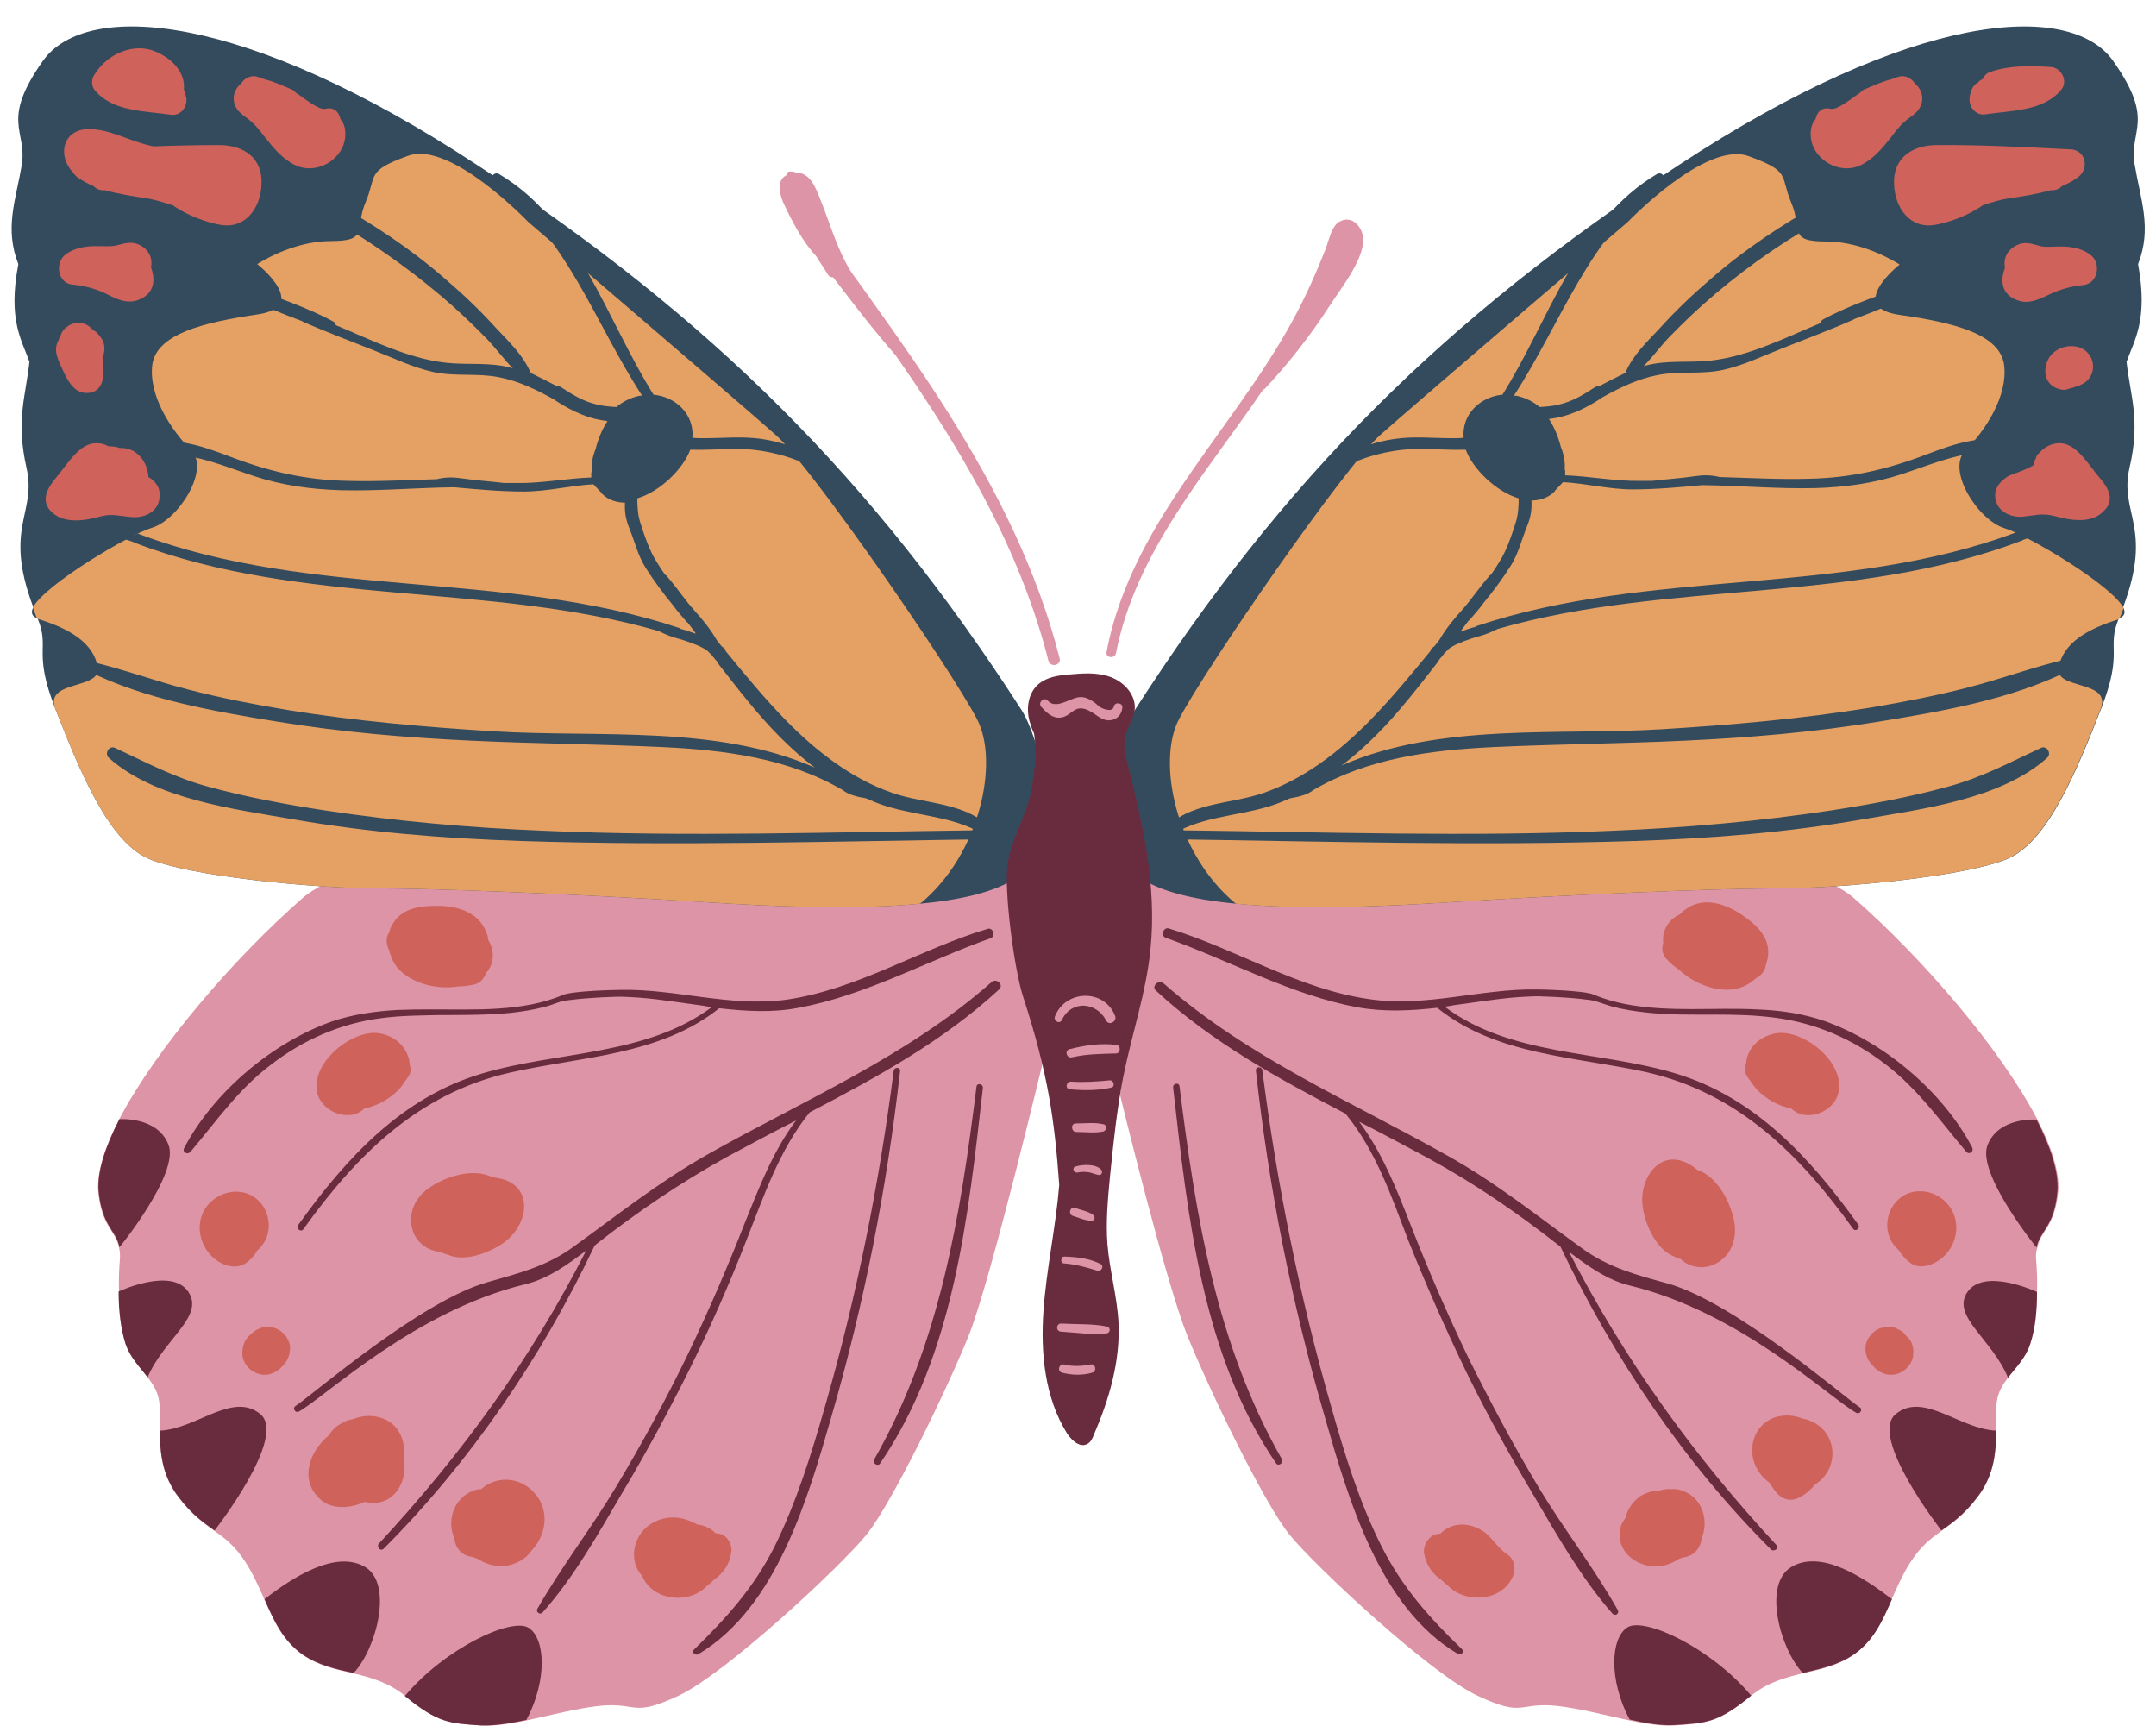<?xml version="1.0" encoding="UTF-8"?><svg xmlns="http://www.w3.org/2000/svg" xmlns:xlink="http://www.w3.org/1999/xlink" height="404.6" preserveAspectRatio="xMidYMid meet" version="1.0" viewBox="-2.7 -6.2 505.4 404.6" width="505.4" zoomAndPan="magnify"><g id="change1_1"><path d="M474.6,289c0.2,2.5,0.3,5,0.2,7.6c0,4.4-0.5,8.7-1.6,12.2c-1.1,3.3-3.4,5.5-5.2,7.9 c-1.2,1.6-2.3,3.3-2.6,5.5c-0.3,2-0.2,4.3-0.2,7c0,4.7-0.3,10.3-4.4,15.6c-3.2,4.2-5.9,6-8.4,7.8c-2.5,1.8-4.8,3.5-7.3,7.4 c-1.8,2.8-3.1,5.8-4.4,8.7c-2.2,5-4.3,9.7-9,13c-3.7,2.5-7.8,3.4-11.9,4.3c-4.1,1-8.2,2.1-12.1,5.3c0,0,0,0,0,0 c-7.8,6.4-10.6,6.4-17.9,6.9c-3,0.2-6.7-0.4-10.6-1.2c-5.6-1.2-11.6-2.8-17-3.4c-9.2-0.9-7.4,2.8-18.4-2.3 c-11.1-5.1-38.2-30.4-44.2-37.8c-6-7.4-18.9-34.1-23.9-46.5c-5.1-12.4-15.8-56.4-15.8-56.4l3.4-52.1c21.2-7.1,146.5-13.6,168.6,5.8 c16,14,34.3,35.2,43,51.9c3.3,6.4,5.2,12.2,4.9,16.7c-0.8,8.5-4.1,9.2-4.9,13.3C474.6,287,474.5,287.9,474.6,289z M25.4,289 c-0.2,2.5-0.3,5-0.2,7.6c0,4.4,0.5,8.7,1.6,12.2c1.1,3.3,3.4,5.5,5.2,7.9c1.2,1.6,2.3,3.3,2.6,5.5c0.3,2,0.2,4.3,0.2,7 c0,4.7,0.3,10.3,4.4,15.6c3.2,4.2,5.9,6,8.4,7.8c2.5,1.8,4.8,3.5,7.3,7.4c1.8,2.8,3.1,5.8,4.4,8.7c2.2,5,4.3,9.7,9,13 c3.7,2.5,7.8,3.4,11.9,4.3c4.1,1,8.2,2.1,12.1,5.3c0,0,0,0,0,0c7.8,6.4,10.6,6.4,17.9,6.9c3,0.2,6.7-0.4,10.6-1.2 c5.6-1.2,11.6-2.8,17-3.4c9.2-0.9,7.4,2.8,18.4-2.3c11.1-5.1,38.2-30.4,44.2-37.8c6-7.4,18.9-34.1,23.9-46.5 c5.1-12.4,18.1-66.9,18.1-66.9l-5.6-41.6c-21.2-7.1-146.5-13.6-168.6,5.8c-16,14-34.3,35.2-43,51.9c-3.3,6.4-5.2,12.2-4.9,16.7 c0.8,8.5,4.1,9.2,4.9,13.3C25.4,287,25.5,287.9,25.4,289z" fill="#DE94A7"/></g><g id="change2_1"><path d="M495.8,78.6c0.9,8.2,3.3,13.6,0.7,24.8c-2.5,10.7,5.6,13.8-1.5,32.7c0.6,1.2,0.4,2.2-1,2.6 c-3,7.2,1.2,7.6-4.2,21.3c-5.4,13.7-12.2,30.8-21.7,35c-9.6,4.2-39,7-53.3,7s-48.2,1.4-76.6,3.2c-16.7,1.1-35.9,1.9-51.1,0.4 c-10.7-1-19.4-3.2-23.8-7.1c-10.5-9.6-3.9-32.2,0.1-38.4C298.2,106,336,68.4,390.8,32.5C445.6-3.5,482.4-6.2,492.6,8 c10.1,14.3,3.7,16.1,5.1,24.4c1.4,8.3,4.1,14.9,0.8,23.3C500.9,68.8,497.6,73.5,495.8,78.6z M4.2,78.6C3.3,86.8,1,92.2,3.5,103.4 C6,114.2-2,117.3,5.1,136.1c-0.6,1.2-0.4,2.2,1,2.6c3,7.2-1.2,7.6,4.2,21.3c5.4,13.7,12.2,30.8,21.7,35c9.6,4.2,39,7,53.3,7 s48.2,1.4,76.6,3.2c16.7,1.1,35.9,1.9,51.1,0.4c10.7-1,19.4-3.2,23.8-7.1c10.5-9.6,3.9-32.2-0.1-38.4C201.8,106,164,68.4,109.2,32.5 C54.4-3.5,17.6-6.2,7.4,8C-2.7,22.3,3.7,24.2,2.4,32.5C1,40.7-1.7,47.3,1.6,55.7C-0.9,68.8,2.4,73.5,4.2,78.6z" fill="#344B5D"/></g><g id="change3_1"><path d="M489.7,160c-5.4,13.7-12.2,30.8-21.7,35c-9.6,4.2-39,7-53.3,7s-48.2,1.4-76.6,3.2 c-16.7,1.1-35.9,1.9-51.1,0.4c-14.1-11.6-18.6-33.3-13.3-43.3c6.4-12.2,39-59.4,47.2-66.6c8.2-7.3,58-49.9,58-49.9 s18.3-19.1,28.3-15.4c10,3.6,7.3,4.5,10,10.9c2.7,6.4-0.9,9.1,8.2,9.1c9.1,0,17.2,5.4,17.2,5.4s-12.7,10,0,11.8 c12.7,1.8,23.6,4.5,24.5,11.8c0.9,7.3-4.5,15.4-9.1,20c-4.5,4.5,2.9,16.3,9.2,18.2c5.1,1.5,25,13.2,27.9,18.7 c-0.3,0.8-0.6,1.7-1,2.6c-7.9,2.4-13.2,5.8-14.2,11.3C478.7,155.6,492.5,153,489.7,160z M10.3,160c5.4,13.7,12.2,30.8,21.7,35 c9.6,4.2,39,7,53.3,7s48.2,1.4,76.6,3.2c16.7,1.1,35.9,1.9,51.1,0.4c14.1-11.6,18.6-33.3,13.3-43.3c-6.4-12.2-39-59.4-47.2-66.6 c-8.2-7.3-58-49.9-58-49.9S102.9,26.7,93,30.3c-10,3.6-7.3,4.5-10,10.9c-2.7,6.4,0.9,9.1-8.2,9.1c-9.1,0-17.2,5.4-17.2,5.4 s12.7,10,0,11.8C44.8,69.4,34,72.1,33,79.3c-0.9,7.3,4.5,15.4,9.1,20c4.5,4.5-2.9,16.3-9.2,18.2c-5.1,1.5-25,13.2-27.9,18.7 c0.3,0.8,0.6,1.7,1,2.6c7.9,2.4,13.2,5.8,14.2,11.3C21.3,155.6,7.5,153,10.3,160z" fill="#E5A163"/></g><g id="change2_2"><path d="M482.2,151c-13.4,6.7-29.6,9.5-44.3,11.9c-15.2,2.5-30.6,3.8-45.9,4.5c-14.9,0.7-29.8,0.8-44.7,1.5 c-14.6,0.7-29.4,2.6-42.2,10.1c-1.3,1.1-3.6,1.6-5.4,1.9c-0.7,0.3-1.4,0.6-2.1,0.9c-7.6,3.1-16.4,2.9-23.7,6.6 c33.8,0.4,67.7,1.6,101.4,0.1c17.2-0.7,34.4-2.2,51.5-4.8c9.1-1.4,18.2-3.1,27-5.5c7.9-2.1,14.6-5.7,21.9-9.1 c1.4-0.7,2.6,1.3,1.5,2.3c-10.8,9.7-29.3,12-43.1,14.4c-17.7,3.1-35.5,4.5-53.4,5.1c-36.3,1.2-72.7,0.1-109-0.4 c-0.4,0-0.6-0.1-0.8-0.4c-0.8,0.5-1.6-0.8-1-1.5c5.8-6.9,15.8-6.2,23.7-9c9.5-3.3,17.7-9.7,24.7-16.8c5.1-5.2,9.7-10.8,14.3-16.4 c0-0.3,0.1-0.5,0.4-0.7c0.2-0.2,0.4-0.3,0.6-0.5c0.4-0.5,0.7-0.9,1.1-1.4c1.5-2.6,3.3-4.8,5.3-7c2.3-2.6,4.2-5.5,6.5-8.1 c0.1-0.1,0.2-0.2,0.3-0.2c0.7-1,1.3-1.9,1.9-2.9c1.8-2.8,2.9-6.2,3.9-9.3c0.6-1.9,0.7-3.8,0.7-5.7c-5.4-1.6-10.8-7-12.4-11.4 c0,0,0,0,0,0c-3.2,0.1-6.5-0.1-9.6-0.2c-9.9-0.2-19.1,3.1-26.8,9.2c-0.9,0.7-1.9-0.5-1.1-1.3c5.7-5.4,12.8-9,20.6-10.2 c4.6-0.7,9.1-0.2,13.7-0.2c0.9,0,1.8,0,2.7-0.1c-0.5-5.4,3.8-9.6,9.1-10.1c11.1-17.7,17.6-40.7,36.2-51.7c1.2-0.7,2.5,1,1.3,1.9 c-17.3,12.7-23.6,32.8-34.8,50c0.3,0,0.5,0.1,0.8,0.1c2.1,0.5,3.8,1.4,5.2,2.6c1.5-0.1,3.1-0.2,4.6-0.6c3.1-0.7,5.7-2.3,8.3-4 c0.3-0.2,0.6-0.3,0.9-0.2c2.1-1.1,4.2-2.2,6.3-3.2c1.7-4.1,5.1-7.3,8.1-10.5c3.7-4.1,7.7-7.9,11.9-11.5c8-7,16.9-12.9,26.2-18 c2-1.1,3.8,2,1.8,3.1c-9.5,5.1-18.4,11.2-26.7,18.2c-3.8,3.2-7.5,6.7-11,10.3c-2.1,2.2-3.9,4.7-6,6.8c0.1,0,0.3-0.1,0.4-0.1 c5.1-1.4,10.3-0.6,15.4-1.2c8.8-1,17.3-5.3,25.7-8.8c0-0.3,0.2-0.6,0.5-0.8c6.6-3.6,14.1-5.9,21-8.7c1.7-0.7,2.4,2.1,0.7,2.8 c-4.7,1.9-9.5,4-14.4,5.8c0,0-0.1,0.1-0.1,0.1c-5.4,2.4-11.1,4.5-16.6,6.7c-4.6,1.8-9.1,4-14,5.1c-5.1,1.1-10.2,0.2-15.3,1.2 c-4.7,0.9-9,3-13.1,5.3c0,0,0,0-0.1,0.1c-4.1,2.7-8,4.4-12.3,4.9c1.3,2,2.2,4.2,2.8,6.6c0.7,1.7,1,3.4,0.9,5c0,0.2,0,0.3,0.1,0.5 c0,0.4,0,0.7,0,1.1c5.8,0.2,11.6,1.4,17.5,1.3c0.9,0,1.8,0,2.8,0c0,0,0,0,0.1,0c3.3-0.4,6.7-0.6,10-1.1c2-0.3,3.8-0.3,5.8,0.2 c7,0.2,14,0.6,21,0.4c9.8-0.2,18.4-2.2,27.5-5.7c6.9-2.6,14.3-5.3,21.5-2.1c1.4,0.6,0.8,2.7-0.7,2.3c-9.4-2.4-17.7,1.5-26.5,4.4 c-6.7,2.2-13.5,3.1-20.5,3.3c-8.8,0.2-17.6-0.6-26.4-0.7c-5.4,0.5-10.8,1-16.3,1c-5.5,0-10.8-1.4-16.3-1.7c-0.6,0.6-1.2,1.3-1.8,1.9 c-0.1,0.1-0.2,0.3-0.3,0.4c-0.2,0.2-0.5,0.4-0.7,0.6c-1.4,1-3,1.4-4.6,1.4c0.1,2-0.1,3.8-1.1,6.2c-1.2,3-2,6.3-3.7,9 c-1.9,3-4.1,6-6.5,8.9c-1,1.4-2.2,2.7-3.3,4c0,0,0,0-0.1,0c-0.6,0.8-1.2,1.6-1.8,2.4c0,0,0,0,0,0.1c0,0,0,0,0,0.1c0,0,0,0,0,0 c1.1-0.4,2.2-0.8,3.4-1.1c0.1-0.1,0.2-0.1,0.3-0.2c41.1-13.7,86-6.7,126.6-22c0.5-0.2,0.9,0,1.1,0.2c0.1,0,0.2,0,0.5,0 c0.2,0,0.2,0.1,0.3,0.2c0.3-0.1,0.6-0.2,1-0.3c0.2-0.1,0.4,0.1,0.5,0.3c1.7-0.3,3.4-0.3,4.4,0.7c0.3,0.3-0.2,0.8-0.5,0.5 c-1-0.8-2.6-0.7-4.2-0.3c0,0,0,0-0.1,0c-0.6,0.2-1.2,0.4-1.7,0.6c-0.1,0.1-0.2,0.2-0.4,0.2c-39.3,14.9-82.6,9.1-122.6,20.6 c-1.4,0.7-2.8,1.3-4.3,1.7c-1.2,0.3-2.3,0.7-3.4,1.1c0,0,0,0-0.1,0c-0.1,0.1-0.3,0.1-0.4,0.2c-1.1,0.4-2.2,0.9-3.2,1.6 c-0.2,0.2-0.4,0.4-0.6,0.6c-0.2,0.2-0.4,0.4-0.6,0.6c0,0.1-0.1,0.1-0.1,0.1c0,0,0,0,0,0.1c-0.2,0.2-0.4,0.4-0.5,0.6 c-0.2,0.2-0.4,0.4-0.6,0.7c0,0,0,0,0,0.1c-0.1,0.1-0.1,0.1-0.2,0.2c0,0,0,0.1,0,0.1c-4.7,6-9.2,11.9-14.6,17.3c-2.5,2.5-5.2,4.9-8,7 c23-10.1,50.8-7,75.2-8.5c16.2-1,32.4-2.4,48.4-5c7.8-1.3,15.6-2.8,23.3-4.8c7.8-2,15.3-4.8,23-6.6 C482.9,148.4,483.4,150.4,482.2,151z M17.8,151c13.4,6.7,29.6,9.5,44.3,11.9c15.2,2.5,30.6,3.8,45.9,4.5c14.9,0.7,29.8,0.8,44.7,1.5 c14.6,0.7,29.4,2.6,42.2,10.1c1.3,1.1,3.6,1.6,5.4,1.9c0.7,0.3,1.4,0.6,2.1,0.9c7.6,3.1,16.4,2.9,23.7,6.6 c-33.8,0.4-67.7,1.6-101.4,0.1c-17.2-0.7-34.4-2.2-51.5-4.8c-9.1-1.4-18.2-3.1-27-5.5c-7.9-2.1-14.6-5.7-21.9-9.1 c-1.4-0.7-2.6,1.3-1.5,2.3c10.8,9.7,29.3,12,43.1,14.4c17.7,3.1,35.5,4.5,53.4,5.1c36.3,1.2,72.7,0.1,109-0.4c0.4,0,0.6-0.1,0.8-0.4 c0.8,0.5,1.6-0.8,1-1.5c-5.8-6.9-15.8-6.2-23.7-9c-9.5-3.3-17.7-9.7-24.7-16.8c-5.1-5.2-9.7-10.8-14.3-16.4c0-0.3-0.1-0.5-0.4-0.7 c-0.2-0.2-0.4-0.3-0.6-0.5c-0.4-0.5-0.7-0.9-1.1-1.4c-1.5-2.6-3.3-4.8-5.3-7c-2.3-2.6-4.2-5.5-6.5-8.1c-0.1-0.1-0.2-0.2-0.3-0.2 c-0.7-1-1.3-1.9-1.9-2.9c-1.8-2.8-2.9-6.2-3.9-9.3c-0.6-1.9-0.7-3.8-0.7-5.7c5.4-1.6,10.8-7,12.4-11.4c0,0,0,0,0,0 c3.2,0.1,6.5-0.1,9.6-0.2c9.9-0.2,19.1,3.1,26.8,9.2c0.9,0.7,1.9-0.5,1.1-1.3c-5.7-5.4-12.8-9-20.6-10.2c-4.6-0.7-9.1-0.2-13.7-0.2 c-0.9,0-1.8,0-2.7-0.1c0.5-5.4-3.8-9.6-9.1-10.1c-11.1-17.7-17.6-40.7-36.2-51.7c-1.2-0.7-2.5,1-1.3,1.9 c17.3,12.7,23.6,32.8,34.8,50c-0.3,0-0.5,0.1-0.8,0.1c-2.1,0.5-3.8,1.4-5.2,2.6c-1.5-0.1-3.1-0.2-4.6-0.6c-3.1-0.7-5.7-2.3-8.3-4 c-0.3-0.2-0.6-0.3-0.9-0.2c-2.1-1.1-4.2-2.2-6.3-3.2c-1.7-4.1-5.1-7.3-8.1-10.5c-3.7-4.1-7.7-7.9-11.9-11.5c-8-7-16.9-12.9-26.2-18 c-2-1.1-3.8,2-1.8,3.1C83.3,49.9,92.2,56,100.5,63c3.8,3.2,7.5,6.7,11,10.3c2.1,2.2,3.9,4.7,6,6.8c-0.1,0-0.3-0.1-0.4-0.1 c-5.1-1.4-10.3-0.6-15.4-1.2c-8.8-1-17.3-5.3-25.7-8.8c0-0.3-0.2-0.6-0.5-0.8c-6.6-3.6-14.1-5.9-21-8.7c-1.7-0.7-2.4,2.1-0.7,2.8 c4.7,1.9,9.5,4,14.4,5.8c0,0,0.1,0.1,0.1,0.1c5.4,2.4,11.1,4.5,16.6,6.7c4.6,1.8,9.1,4,14,5.1c5.1,1.1,10.2,0.2,15.3,1.2 c4.7,0.9,9,3,13.1,5.3c0,0,0,0,0.1,0.1c4.1,2.7,8,4.4,12.3,4.9c-1.3,2-2.2,4.2-2.8,6.6c-0.7,1.7-1,3.4-0.9,5c0,0.2,0,0.3-0.1,0.5 c0,0.4,0,0.7,0,1.1c-5.8,0.2-11.6,1.4-17.5,1.3c-0.9,0-1.8,0-2.8,0c0,0,0,0-0.1,0c-3.3-0.4-6.7-0.6-10-1.1c-2-0.3-3.8-0.3-5.8,0.2 c-7,0.2-14,0.6-21,0.4c-9.8-0.2-18.4-2.2-27.5-5.7c-6.9-2.6-14.3-5.3-21.5-2.1c-1.4,0.6-0.8,2.7,0.7,2.3c9.4-2.4,17.7,1.5,26.5,4.4 c6.7,2.2,13.5,3.1,20.5,3.3c8.8,0.2,17.6-0.6,26.4-0.7c5.4,0.5,10.8,1,16.3,1c5.5,0,10.8-1.4,16.3-1.7c0.6,0.6,1.2,1.3,1.8,1.9 c0.1,0.1,0.2,0.3,0.3,0.4c0.2,0.2,0.5,0.4,0.7,0.6c1.4,1,3,1.4,4.6,1.4c-0.1,2,0.1,3.8,1.1,6.2c1.2,3,2,6.3,3.7,9 c1.9,3,4.1,6,6.5,8.9c1,1.4,2.2,2.7,3.3,4c0,0,0,0,0.1,0c0.6,0.8,1.2,1.6,1.8,2.4c0,0,0,0,0,0.1c0,0,0,0,0,0.1c0,0,0,0,0,0 c-1.1-0.4-2.2-0.8-3.4-1.1c-0.1-0.1-0.2-0.1-0.3-0.2c-41.1-13.7-86-6.7-126.6-22c-0.5-0.2-0.9,0-1.1,0.2c-0.1,0-0.2,0-0.5,0 c-0.2,0-0.2,0.1-0.3,0.2c-0.3-0.1-0.6-0.2-1-0.3c-0.2-0.1-0.4,0.1-0.5,0.3c-1.7-0.3-3.4-0.3-4.4,0.7c-0.3,0.3,0.2,0.8,0.5,0.5 c1-0.8,2.6-0.7,4.2-0.3c0,0,0,0,0.1,0c0.6,0.2,1.2,0.4,1.7,0.6c0.1,0.1,0.2,0.2,0.4,0.2c39.3,14.9,82.6,9.1,122.6,20.6 c1.4,0.7,2.8,1.3,4.3,1.7c1.2,0.3,2.3,0.7,3.4,1.1c0,0,0,0,0.1,0c0.1,0.1,0.3,0.1,0.4,0.2c1.1,0.4,2.2,0.9,3.2,1.6 c0.2,0.2,0.4,0.4,0.6,0.6c0.2,0.2,0.4,0.4,0.6,0.6c0,0.1,0.1,0.1,0.1,0.1c0,0,0,0,0,0.1c0.2,0.2,0.4,0.4,0.5,0.6 c0.2,0.2,0.4,0.4,0.6,0.7c0,0,0,0,0,0.1c0.1,0.1,0.1,0.1,0.2,0.2c0,0,0,0.1,0,0.1c4.7,6,9.2,11.9,14.6,17.3c2.5,2.5,5.2,4.9,8,7 c-23-10.1-50.8-7-75.2-8.5c-16.2-1-32.4-2.4-48.4-5c-7.8-1.3-15.6-2.8-23.3-4.8c-7.8-2-15.3-4.8-23-6.6 C17.1,148.4,16.6,150.4,17.8,151z" fill="#344B5D"/></g><g id="change4_1"><path d="M441.7,325.2c6.5-5.3,14.9,3.5,23.5,3.9c0,4.7-0.3,10.3-4.4,15.6c-3.2,4.2-5.9,6-8.4,7.8l0,0 C452.4,352.5,435.2,330.5,441.7,325.2z M474.7,286.2c0.8-4.1,4.2-4.8,4.9-13.3c0.3-4.5-1.6-10.3-4.9-16.7c0,0-8.9-0.7-11.5,6 C460.6,268.8,474.7,286.2,474.7,286.2z M468,316.7c1.8-2.4,4.1-4.5,5.2-7.9c1.2-3.5,1.6-7.8,1.6-12.2c0,0-12.3-5.8-16.3,0 C454.6,302.3,464.3,307.6,468,316.7z M389.9,398.1c7.4-0.5,10.1-0.5,17.9-6.9c-9.4-11.2-25-18.5-29-16c-4,2.5-4.4,12.4,0.5,21.6 C383.2,397.7,386.8,398.3,389.9,398.1z M417.3,361c-6.9,4-2.7,19.3,2.6,24.9c4.1-1,8.2-1.8,11.9-4.3c4.7-3.2,6.8-7.9,9-13 C433.9,363.3,424.2,357,417.3,361z M459.6,262.7c-6.9-13.1-20.7-24.7-34.6-29.6c-4.9-1.7-10.2-2.5-15.4-2.7 c-5.3-0.3-10.6-0.1-15.8-0.1c-5.2,0-10.5-0.2-15.6-1.2c-2.5-0.5-5-1.2-7.3-2.2c-2.4-1-12.5-1.2-13.5-1.2 c-12.9-0.2-25.8,4.2-38.9,2.3c-16.7-2.3-31.2-11.7-47.2-16.6c-1.3-0.4-2,1.8-0.7,2.2c14.9,5.3,29.3,13.4,45,16.3 c6.2,1.1,12.4,0.8,18.6,0.1c13.9,11.2,32.4,11.4,49.1,15.1c21.5,4.9,35.9,19.3,48.4,36.7c0.6,0.8,1.8-0.2,1.2-1 c-11.2-15.6-24.2-29.9-43.1-35.5c-17.8-5.3-38.5-4-53.9-15.6c0.1,0.1,0.8-0.1,1-0.1c0.4-0.1,0.8-0.1,1.1-0.2 c0.7-0.1,1.4-0.2,2.2-0.3c1.4-0.2,2.9-0.4,4.3-0.6c2.9-0.4,5.8-0.8,8.7-1c1.6-0.1,3.2-0.2,4.8-0.2c0.8,0,1.7,0.1,2.5,0.1 c0.8,0,5.6,0.3,7.2,0.5c1.3,0.2,2.6,0.2,3.8,0.6c1.2,0.4,2.4,0.8,3.7,1.2c2.6,0.7,5.3,1.1,8,1.4c5.4,0.6,10.9,0.5,16.3,0.5 c4.6,0,9.1,0.1,13.7,0.7c9.7,1.2,18.6,5.1,26.3,11.1c7.5,5.8,12.6,13.1,18.6,20.2C458.8,264.6,460.1,263.8,459.6,262.7z M413.8,356 c-19.4-20.9-35.7-43.5-48.7-68.8c4.4,3.3,8.9,6.6,14.3,7.9c25.9,6.3,46.5,26.1,53,29.8c0.9,0.5,1.7-0.8,0.8-1.3 c-4-2.7-29.3-24.6-45-29c-7.3-2-13.8-3.7-20-8.2c-10.5-7.6-20.2-15.4-31.5-21.7c-22.7-12.8-46.8-23-66.6-40.4c-1.2-1-3,0.6-1.8,1.7 c13.1,12.1,28.7,20.6,44.4,28.8c7.2,8.8,10.8,19.5,14.8,29.9c4.1,10.3,8.6,20.4,13.4,30.4c4.7,9.6,9.9,19.1,15.4,28.3 c5.7,9.7,11.6,20.2,19,28.6c0.7,0.7,1.7-0.1,1.2-0.9c-5.5-9.8-12.6-18.9-18.4-28.5c-6-10-11.5-20.3-16.7-30.8 c-4.9-10.2-9.4-20.6-13.5-31.1c-3.3-8.4-6.6-16.8-12-24c5.5,2.8,10.9,5.7,16.3,8.6c10.8,5.9,20.7,12.7,30.4,20.3 c0.2,0.1,0.3,0.2,0.5,0.4c12.4,26,29.1,50.8,49.5,71.1C413.4,357.4,414.4,356.6,413.8,356z M340,380.3c-7.6-7.3-14-14.5-18.8-24 c-5.3-10.5-8.7-21.7-11.9-33c-7.4-25.8-12.7-52.2-16.1-78.7c-0.1-0.9-1.6-0.9-1.5,0.1c3,27.4,8.4,54.5,16.1,81 c5.5,19.2,12.8,44.8,31.2,55.7C339.7,381.9,340.7,381,340,380.3z M297.8,335.8c-15.4-27-20.2-56.9-24-87.4c-0.1-1-1.6-0.7-1.5,0.3 c3.4,29.9,6.7,62.5,24.1,88C296.9,337.6,298.3,336.7,297.8,335.8z M58.3,325.2c-6.5-5.3-14.9,3.5-23.5,3.9c0,4.7,0.3,10.3,4.4,15.6 c3.2,4.2,5.9,6,8.4,7.8l0,0C47.6,352.5,64.8,330.5,58.3,325.2z M36.8,262.1c-2.6-6.7-11.5-6-11.5-6c-3.3,6.4-5.2,12.2-4.9,16.7 c0.8,8.5,4.1,9.2,4.9,13.3C25.3,286.2,39.4,268.8,36.8,262.1z M41.4,296.5c-4-5.8-16.3,0-16.3,0c0,4.4,0.5,8.7,1.6,12.2 c1.1,3.3,3.4,5.5,5.2,7.9C35.7,307.6,45.4,302.3,41.4,296.5z M120.7,396.9c4.9-9.2,4.5-19.1,0.5-21.6c-4-2.5-19.6,4.8-29,16 c7.8,6.4,10.6,6.4,17.9,6.9C113.2,398.3,116.8,397.7,120.7,396.9z M59.3,368.6c2.2,5,4.3,9.7,9,13c3.7,2.5,7.8,3.4,11.9,4.3 c5.3-5.6,9.4-21,2.6-24.9S66.1,363.3,59.3,368.6z M42,263.7c6-7.1,11.1-14.5,18.6-20.2c7.7-6,16.6-9.9,26.3-11.1 c4.5-0.6,9.1-0.6,13.7-0.7c5.5,0,10.9,0,16.3-0.5c2.7-0.3,5.3-0.7,8-1.4c1.3-0.3,2.4-0.8,3.7-1.2c1.2-0.4,2.5-0.4,3.8-0.6 c1.6-0.2,6.4-0.5,7.2-0.5c0.8,0,1.7-0.1,2.5-0.1c1.6,0,3.2,0.1,4.8,0.2c2.9,0.2,5.8,0.6,8.7,1c1.4,0.2,2.9,0.4,4.3,0.6 c0.7,0.1,1.4,0.2,2.2,0.3c0.4,0.1,0.7,0.1,1.1,0.2c0.2,0,0.8,0.2,1,0.1c-15.4,11.5-36.1,10.3-53.9,15.6 c-18.9,5.6-31.9,19.9-43.1,35.5c-0.6,0.8,0.6,1.8,1.2,1c12.5-17.4,26.9-31.8,48.4-36.7c16.7-3.8,35.2-4,49.1-15.1 c6.2,0.7,12.4,1.1,18.6-0.1c15.7-2.9,30.1-11,45-16.3c1.3-0.5,0.6-2.6-0.7-2.2c-16,4.8-30.5,14.2-47.2,16.6 c-13.1,1.8-26-2.6-38.9-2.3c-1,0-11.1,0.2-13.5,1.2c-2.3,1-4.8,1.7-7.3,2.2c-5.1,1-10.4,1.2-15.6,1.2c-5.3,0-10.6-0.1-15.8,0.1 c-5.2,0.3-10.4,1-15.4,2.7c-13.9,4.9-27.7,16.5-34.6,29.6C39.9,263.8,41.2,264.6,42,263.7z M87.2,356.8 c20.4-20.4,37.2-45.1,49.5-71.1c0.2-0.1,0.3-0.2,0.5-0.4c9.7-7.6,19.6-14.3,30.4-20.3c5.4-2.9,10.8-5.8,16.3-8.6 c-5.4,7.2-8.6,15.6-12,24c-4.1,10.5-8.6,20.9-13.5,31.1c-5.1,10.5-10.7,20.8-16.7,30.8c-5.8,9.7-12.8,18.7-18.4,28.5 c-0.5,0.8,0.6,1.6,1.2,0.9c7.5-8.4,13.3-18.9,19-28.6c5.5-9.2,10.6-18.7,15.4-28.3c4.9-9.9,9.4-20.1,13.4-30.4 c4.1-10.4,7.7-21.1,14.8-29.9c15.7-8.2,31.3-16.7,44.4-28.8c1.2-1.1-0.6-2.8-1.8-1.7c-19.7,17.4-43.9,27.6-66.6,40.4 c-11.3,6.4-21.1,14.2-31.5,21.7c-6.2,4.5-12.7,6.1-20,8.2c-15.7,4.4-40.9,26.3-45,29c-0.9,0.6,0,1.8,0.8,1.3 c6.5-3.7,27.1-23.5,53-29.8c5.4-1.3,9.9-4.6,14.3-7.9c-12.9,25.4-29.3,47.9-48.7,68.8C85.6,356.6,86.6,357.4,87.2,356.8z M161,381.5 c18.4-11,25.7-36.6,31.2-55.7c7.7-26.5,13-53.6,16.1-81c0.1-0.9-1.3-1-1.5-0.1c-3.4,26.6-8.7,53-16.1,78.7 c-3.2,11.2-6.7,22.5-11.9,33c-4.8,9.5-11.3,16.7-18.8,24C159.3,381,160.3,381.9,161,381.5z M203.6,336.8 c17.4-25.5,20.7-58.2,24.1-88c0.1-1-1.4-1.3-1.5-0.3c-3.8,30.5-8.6,60.4-24,87.4C201.7,336.7,203.1,337.6,203.6,336.8z M261.6,172.7 c-0.5-1.9-1-3.9-0.6-5.9c0.4-2.3,2-4.4,2.3-6.7c0.3-3.4-2.4-6.4-5.6-7.6c-3.2-1.2-6.7-0.9-10-0.6c-2.4,0.2-4.9,0.6-6.8,2.1 c-2.5,2-3.1,5.6-2.3,8.7c0.3,1,0.6,2,1.1,3c0.3,2.1,0.4,4.1,0.4,6.1c-0.4,2.5-0.6,5.1-1.1,7.6c-1.2,5.8-4.6,11-5.5,16.9 c-0.9,6.5,1.6,24.8,3.6,31c5.9,18.1,7.4,29,8.5,44.2c-0.8,9.9-3,19.6-3.7,29.5c-0.7,9.9,0.3,20.3,5.5,28.7c1.1,1.7,3.1,3.5,4.8,2.5 c0.8-0.4,1.2-1.3,1.5-2.1c3.6-8.3,6.2-17.2,5.8-26.2c-0.3-6.2-2.1-12.3-2.6-18.5c-0.4-5.3,0.1-10.6,0.6-15.9 c0.8-7.8,1.6-15.6,3.1-23.3c2-10,5.4-19.8,6.4-30C268.5,201.5,265.2,186.9,261.6,172.7z" fill="#692C3E"/></g><g id="change1_2"><path d="M260.4,159.7c-0.2,1.6-1.2,2.7-2.8,2.9c-1.9,0.2-3-1.1-4.4-1.9c-4.2-2.5-4.4,1.1-7.5,1.3 c-1.8,0.1-3.2-1.3-4.3-2.5c-0.9-1,0.6-2.5,1.5-1.5c1.6,1.8,4.1,0.2,5.9-0.4c0.8-0.3,1.4-0.5,2.3-0.4c0.9,0.1,1.6,0.5,2.4,1 c0.5,0.3,1,0.8,1.5,1.2c0.6,0.5,3.1,1.5,3.4,0C258.6,158.2,260.6,158.5,260.4,159.7z M258.7,231.9c-2.5-6.4-11.6-6.2-14.1,0.1 c-0.4,1.1,1.1,1.9,1.6,0.9c2.2-4.8,8.2-4.3,10.4,0.1C257.3,234.3,259.2,233.2,258.7,231.9z M259,238.7c-3.6-0.5-7.5,0.1-11,1 c-1.2,0.3-0.7,2.2,0.6,1.9c3.5-0.8,6.8-0.8,10.4-0.9C260,240.6,260.1,238.8,259,238.7z M257.4,247c-3,0.3-6,0.5-9,0.3 c-1.2-0.1-1.5,1.7-0.3,1.8c3.2,0.3,6.6,0.3,9.7-0.4C258.8,248.5,258.4,246.9,257.4,247z M256,257.3c-2-0.5-4.4-0.2-6.5-0.2 c-1.3,0-1.1,2,0.1,2c2,0,4.3,0.3,6.3-0.1C256.7,258.8,256.9,257.5,256,257.3z M255.5,268c-1.3-1.5-4.4-1.3-6.1-0.8 c-0.9,0.3-0.4,1.6,0.5,1.4c1-0.2,1.9-0.2,2.9,0c0.8,0.2,1.4,0.5,2.2,0.6C255.6,269.2,255.8,268.4,255.5,268z M253.5,278.5 c-1.1-0.8-2.8-1.1-4.2-1.6c-1.2-0.4-1.7,1.6-0.4,1.9c1.3,0.4,2.8,1.1,4.2,1.1C253.9,280,254.2,279,253.5,278.5z M255.2,290 c-2.6-1.3-5.5-1.6-8.4-1.7c-0.9,0-1,1.6-0.1,1.6c2.7,0.2,5.2,0.9,7.8,1.7C255.6,291.9,256.2,290.4,255.2,290z M256.8,304.7 c-3.4-0.7-7.2-0.5-10.7-0.7c-1.2-0.1-1.4,1.8-0.1,1.9c3.5,0.2,7.2,0.8,10.7,0.4C257.6,306.2,257.7,304.9,256.8,304.7z M252.9,313.6 c-2.1,0.4-4.1,0.5-6.1,0c-1.2-0.3-1.8,1.5-0.6,1.9c2.3,0.6,4.8,0.7,7.2,0C254.5,315.1,254.1,313.3,252.9,313.6z M311.2,45.8 c-1.8,1.1-2.4,4.4-3.1,6.2c-1.5,3.8-3.1,7.6-4.9,11.3c-13.7,28.8-40.4,51-46.5,83.3c-0.3,1.4,1.9,1.7,2.2,0.3 c4.7-23.9,21.2-42.2,34.5-61.8c0.1,0,0.3-0.1,0.4-0.2c0.1-0.1,0.1-0.1,0.2-0.2c0,0,0,0,0,0c0,0,0,0,0,0c5.5-5.9,10.5-12.3,14.9-19.1 c2.7-4.2,7.6-10.2,8-15.3C317,47.4,314.4,43.9,311.2,45.8z M245.7,148.1c-5.2-20.5-14.7-39.4-25.9-57.2c-5.6-8.9-11.6-17.5-17.7-26 c-1.7-2.4-3.4-4.8-5.1-7.1c-3.4-5.3-5-11.3-7.3-17c-1.2-3-2.4-6.6-6-6.6c-0.3-0.2-0.6-0.2-1.3-0.2c-0.4,0-0.6,0.3-0.6,0.6 c-0.1,0.1-0.1,0.2-0.2,0.3c-2.5,1.2-1.4,5-0.5,6.8c1.8,3.8,4.3,8.7,7.5,12.1c0.9,1.5,1.9,2.9,2.8,4.4c0.3,0.5,0.8,0.6,1.2,0.6 c4.7,6.1,9.4,12.3,14.5,18.1c0,0.1,0.1,0.1,0.1,0.1c2.4,3.5,4.8,6.9,7.1,10.5c12.5,19,23.2,39.1,28.8,61.3 C243.7,150.3,246.1,149.7,245.7,148.1z" fill="#DE94A7"/></g><g id="change5_1"><path d="M447.4,18.9c-0.8,1.6-2.3,2.2-3.6,3.4c-1.3,1.1-2.3,2.5-3.4,3.9c-1.9,2.4-4,4.9-6.9,6.3 c-5.6,2.7-12.9-2.3-11.6-8.8c0.2-0.8,0.5-1.4,1-2c0.3-1.6,1.5-2.9,3.5-2.4c1.6,0.4,5.1-2.6,7-3.8c0.3-0.4,0.7-0.7,1.3-0.9 c1.7-0.7,3.8-1.7,5.9-2.2c0.6-0.2,1.1-0.4,1.7-0.6c1.5-0.5,3.1,0.3,3.9,1.6C447.9,14.8,448.4,17,447.4,18.9z M480.5,14.8 c-4.1,5.1-11.9,4.9-17.9,5.8c-2.2,0.3-3.8-1.8-3.6-3.8c0.1-1.1,0.4-2.1,1.1-3c0.2-0.2,0.4-0.4,0.7-0.6c0,0-0.1,0-0.1,0.1 c0.1-0.1,0.2-0.1,0.3-0.2c0.1-0.1,0.2-0.2,0.4-0.4c0.3-0.2,0.6-0.3,0.7-0.4c0.3-0.7,0.9-1.4,1.9-1.7c4.4-1.5,9.3-1.4,14-1.1 C480.4,9.6,482.2,12.7,480.5,14.8z M482.6,28.8c-10.4-0.5-20.9-1.1-31.3-1c-5.7,0-10.3,3-10,9.2c0.2,5.5,3.7,10.5,9.6,9.5 c3-0.5,7.7-2.1,11.2-4.6c2.1-0.7,4.1-1.3,6-1.6c3.4-0.5,6.7-1,9.8-1.9c0.1,0,0.3,0,0.4,0c1,0,1.8-0.4,2.4-1c1.2-0.5,2.4-1.1,3.5-1.9 C487.2,33.5,486.3,28.9,482.6,28.8z M487.3,53.5c-2.4-1.8-5.2-2-8.1-1.9c-1.3,0-2.6,0.2-3.9-0.2c-1.9-0.5-3.4-1.1-5.3-0.1 c-2.4,1.2-3.1,3.3-2.7,5.3c-1.2,3-0.8,6.3,3,7.6c2.4,0.9,4.6-0.1,6.8-1.1c2.8-1.4,5.5-2.2,8.6-2.5C489.2,60.2,489.9,55.4,487.3,53.5 z M487.3,77.3c-0.8-1.3-2-2.1-3.5-2.3c-2.5-0.4-5.3,0.8-6.4,3.1c-0.7,1.4-0.9,3-0.3,4.5c0.6,1.3,1.7,2.1,3,2.4 c0.5,0.2,1.1,0.2,1.6,0.1c0.6-0.2,1.2-0.4,1.8-0.5c0,0-0.1,0-0.1,0c0.1,0,0.1,0,0.2-0.1c0.1,0,0.3-0.1,0.4-0.1 c0.1,0,0.2-0.1,0.3-0.1c0.3-0.1,0.6-0.2,0.8-0.3c0,0-0.1,0-0.1,0c1.3-0.5,2.4-1.6,2.8-3.1C488.1,79.6,487.9,78.4,487.3,77.3z M489.5,105.8c-2.3-2.6-5.1-7.7-8.9-8.1c-2-0.2-3.9,0.7-5.2,2.2c-0.5,0.4-0.8,0.8-0.8,1.2c-0.3,0.5-0.5,1.1-0.6,1.7 c-1.6,1.1-5.2,2.2-5.8,2.5c-1.6,1-3.1,2.4-3.2,4.3c-0.2,3.6,3.1,5.5,6.3,5.3c1.7-0.1,3.5-0.6,5.2-0.5c1.6,0,3.2,0.6,4.7,0.9 c3,0.6,6.8,0.8,9.1-1.6C493.2,111.2,491.6,108.2,489.5,105.8z M411.3,219.7c0.3-0.8,0.5-1.6,0.5-2.4c0.2-4.2-3.1-7-6.2-9.1 c-3.8-2.6-8.9-4.3-13-1.4c-0.6,0.4-1,0.8-1.5,1.3c-2.6,1.1-4.3,3.8-3.9,6.7c-0.4,1.2-0.3,2.5,0.6,3.6c0.9,1,1.9,1.9,3,2.6 c4.1,3.9,10.6,6,15.2,4c1.1-0.5,2-1.1,2.9-1.9C410.2,222.5,411.2,221.1,411.3,219.7z M414.2,235.9c-3.2,0.3-6.4,2.4-7.3,5.6 c-0.2,0.5-0.2,1.1-0.3,1.6c-0.4,0.9-0.4,2,0.2,2.9c0.3,0.5,0.7,1,1,1.4c0.6,0.9,1.3,1.8,2.1,2.5c2.1,1.9,4.7,3.2,7.3,3.7 c3.4,3.4,10.2,0.9,11.1-3.9C429.7,242.9,420.6,235.4,414.2,235.9z M403.8,279.9c-0.9-4.5-4-10.4-8.6-11.9c-0.7-0.6-1.4-1.1-2.2-1.5 c-6.7-3.5-11.3,3.5-10.7,9.5c0.4,4.3,3.1,10.7,7.5,12.3c0.5,0.3,1,0.5,1.5,0.6c1.9,1.9,5.2,2.5,7.9,1.2 C403.2,288.3,404.6,284,403.8,279.9z M452.6,274.8c-2.5-2-6.4-2.5-9.2-0.7c-2.5,1.6-3.8,4.3-3.7,7.2c0.1,2.2,1.1,4.1,2.7,5.5 c0.7,1.1,1.5,2.1,2.6,2.9c1.5,1.2,3.6,1.1,5.3,0.3C456.4,287.4,458,279,452.6,274.8z M444.6,307.3c-0.2-0.2-0.5-0.4-0.7-0.7 c-0.4-0.6-0.9-1-1.6-1.2c-0.6-0.4-1.2-0.6-2-0.6c-1.3-0.1-2.8,0.3-3.8,1.2c-1,0.9-1.8,2.1-1.9,3.5c-0.1,1.4,0.3,2.7,1.2,3.8 c0.3,0.3,0.5,0.6,0.8,0.9c0.9,1,2.3,1.7,3.6,1.8c1.3,0.1,2.9-0.4,3.8-1.3c1-0.9,1.8-2.2,1.8-3.6 C445.9,309.8,445.6,308.3,444.6,307.3z M421.9,326.9c-0.7-0.3-1.3-0.5-2-0.6c-1.9-0.8-4.2-1-6.2-0.4c-5.5,1.6-7.2,8.1-4.2,12.7 c0.7,1.1,1.6,2,2.6,2.7c0.5,0.8,1,1.6,1.6,2.3c1.6,1.9,3.8,2.2,5.9,0.9c1.2-0.7,2.2-1.6,3.1-2.7c0.9-0.6,1.8-1.3,2.5-2.3 C428.3,335.3,427,329.1,421.9,326.9z M396.2,354.3c1.6-3.8,0.4-8.7-3.5-10.7c-1.2-0.6-2.4-0.9-3.6-0.8c-1-0.1-2,0.1-3,0.4 c-1.4,0-2.9,0.4-4.2,1.2c-1.8,1.2-3.1,3.1-3.6,5.2c-0.2,0.3-0.4,0.6-0.6,0.9c-1,1.8-1,4-0.1,5.9c1.3,2.6,4.1,4.2,6.9,4.5 c2.3,0.2,4.5-0.5,6.3-1.7c0.4-0.1,0.7-0.3,1.1-0.4C394.5,358.5,396,356.5,396.2,354.3z M350.5,358c-2.4-1.6-3.6-4.4-6.3-5.8 c-2.6-1.4-5.9-1.6-8.4,0.3c-0.3,0.2-0.5,0.4-0.8,0.7c-0.4,0.1-0.8,0.1-1.1,0.2c-1.7,0.4-3,2.6-2.8,4.3c0.4,2.6,1.9,5,4,6.3 c0,0,0.1,0.1,0.1,0.1c0,0,0.1,0.1,0.1,0.1c0.5,0.5,1,0.9,1.5,1.3c3.9,4,11.8,3.7,14.7-1.4C352.8,362,352.6,359.3,350.5,358z M52.6,18.9c0.8,1.6,2.3,2.2,3.6,3.4c1.3,1.1,2.3,2.5,3.4,3.9c1.9,2.4,4,4.9,6.9,6.3c5.6,2.7,12.9-2.3,11.6-8.8 c-0.2-0.8-0.5-1.4-1-2c-0.3-1.6-1.5-2.9-3.5-2.4c-1.6,0.4-5.1-2.6-7-3.8c-0.3-0.4-0.7-0.7-1.3-0.9c-1.7-0.7-3.8-1.7-5.9-2.2 c-0.6-0.2-1.1-0.4-1.7-0.6c-1.5-0.5-3.1,0.3-3.9,1.6C52.1,14.8,51.6,17,52.6,18.9z M40.4,14.8c0.4-3.9-2.6-7.2-6.6-8.9 c-5.1-2.2-11.2,0.5-14.1,5c-0.9,1.1-1.2,2.8-0.2,4c4.1,5.1,11.9,4.9,17.9,5.8c2.2,0.3,3.8-1.8,3.6-3.8 C40.8,16.1,40.7,15.4,40.4,14.8z M48.7,27.8c-5.1,0-10.2,0.1-15.4,0.3c-4.9-0.9-9.2-3.6-14.1-4c-7.2-0.7-8.7,6.1-4.7,10.2 c0.3,0.5,0.7,0.9,1.2,1.2c1.1,0.8,2.3,1.4,3.5,1.9c0.6,0.6,1.3,1,2.4,1c0.2,0,0.3,0,0.4,0c3.2,0.9,6.5,1.4,9.8,1.9 c1.9,0.3,4,1,6,1.6c3.5,2.5,8.2,4.1,11.2,4.6c5.9,1,9.4-4,9.6-9.5C58.9,30.8,54.4,27.8,48.7,27.8z M14.3,60.5 c3.1,0.3,5.9,1.1,8.6,2.5c2.1,1.1,4.4,2,6.8,1.1c3.8-1.4,4.1-4.7,3-7.6c0.4-2-0.3-4.1-2.7-5.3c-1.9-0.9-3.4-0.4-5.3,0.1 c-1.3,0.3-2.5,0.2-3.9,0.2c-2.9-0.1-5.7,0.2-8.1,1.9C10.1,55.4,10.8,60.2,14.3,60.5z M11.4,72.7c-0.2,0.3-0.3,0.5-0.4,0.9 c-1.3,2.3-0.1,4.5,1,6.9c1.1,2.4,2.6,5.4,5.6,5.4c4.3,0,4.2-4.7,3.8-7.8c0-0.2,0-0.3-0.1-0.5c0.2-0.4,0.3-0.8,0.4-1.2 c0.3-1.6-0.2-3-1.2-4c0,0,0.1,0,0.1,0c-0.2-0.2-0.4-0.4-0.6-0.6c-0.1-0.1-0.1-0.2-0.2-0.2c-0.1-0.1-0.2-0.2-0.3-0.2 c0,0-0.1-0.1-0.1-0.1c0,0,0.1,0.1,0.1,0.1c-0.5-0.4-1-0.8-1.4-1.2c-0.5-0.3-1-0.6-1.5-0.6c-1.3-0.3-2.7,0-3.7,0.9 C12.1,71,11.7,71.8,11.4,72.7z M88.5,216.5c0.3,1.1,0.7,2.2,1.3,3.2c2.7,4.2,9.3,6.2,14.9,5.3c1.3,0,2.6-0.2,3.9-0.5 c1.4-0.4,2.2-1.4,2.6-2.6c2-2.2,2.1-5.3,0.6-7.7c-0.1-0.6-0.2-1.3-0.5-1.9c-1.8-4.8-6.9-6.2-11.5-6.2c-3.8,0-8,0.4-10.3,4 c-0.5,0.7-0.8,1.5-1,2.3C87.7,213.4,87.8,215.1,88.5,216.5z M71.6,249.7c1,4.8,7.7,7.3,11.1,3.9c2.6-0.5,5.2-1.8,7.3-3.7 c0.8-0.7,1.6-1.6,2.1-2.5c0.4-0.5,0.7-0.9,1-1.4c0.6-0.9,0.5-1.9,0.2-2.9c0-0.5-0.1-1.1-0.3-1.6c-1-3.2-4.1-5.3-7.3-5.6 C79.4,235.4,70.3,242.9,71.6,249.7z M94.1,282.4c1,2.8,3.8,4.7,6.5,4.8c0.5,0.3,1,0.5,1.5,0.6c4.2,2,10.7-0.6,14-3.3 c4.7-3.8,6.4-12-0.8-14.3c-0.8-0.2-1.7-0.4-2.6-0.5c-4.3-2.2-10.7-0.3-14.5,2.3C94.7,274.2,92.7,278.2,94.1,282.4z M49.7,290.1 c1.7,0.7,3.8,0.8,5.3-0.3c1.1-0.8,2-1.8,2.6-2.9c1.6-1.4,2.6-3.3,2.7-5.5c0.1-2.9-1.2-5.7-3.7-7.2c-2.8-1.8-6.6-1.3-9.2,0.7 C42,279,43.6,287.4,49.7,290.1z M54.1,311.1c0,1.4,0.8,2.7,1.8,3.6c1,0.9,2.5,1.4,3.8,1.3c1.3-0.1,2.7-0.8,3.6-1.8 c0.3-0.3,0.5-0.6,0.8-0.9c0.9-1.1,1.2-2.4,1.2-3.8c-0.1-1.4-0.9-2.6-1.9-3.5c-1-0.9-2.5-1.3-3.8-1.2c-0.7,0-1.4,0.3-2,0.6 c-0.6,0.3-1.1,0.7-1.6,1.2c-0.2,0.2-0.5,0.4-0.7,0.7C54.4,308.3,54.1,309.8,54.1,311.1z M91.9,335.1c0.6-3.9-1.4-8-5.6-9.1 c-2.1-0.6-4.3-0.4-6.2,0.4c-0.7,0.1-1.4,0.3-2,0.6c-1.6,0.7-2.9,1.8-3.7,3.2c-4.6,3.7-7.1,10.6-1.9,15.1c2.6,2.3,6.9,2.1,10.2,0.5 c1,0.2,2,0.3,2.8,0.2c4-0.3,6.4-4,6.6-7.7C92.2,337,92.1,336,91.9,335.1z M122.4,343.5c-3.7-3.9-9.1-3.6-12.3-0.7 c-0.9,0-1.9,0.3-2.8,0.8c-3.9,2.1-5.2,6.9-3.5,10.7c0.2,2.2,1.7,4.2,4.3,4.4c0.4,0.2,0.7,0.3,1.1,0.4c1.8,1.2,4,1.9,6.3,1.7 c2.6-0.2,5.1-1.6,6.5-3.7C125.4,353.5,126.3,347.6,122.4,343.5z M166.1,353.3c-0.4-0.1-0.8-0.1-1.1-0.2c-0.2-0.2-0.5-0.5-0.8-0.7 c-1.1-0.8-2.3-1.2-3.5-1.3c-0.4-0.3-0.9-0.5-1.4-0.7c-2.8-1.3-6-1.3-8.8,0.2c-4.8,2.5-6.1,9-2.6,12.6c0.1,0.3,0.2,0.6,0.4,0.9 c3,5.1,10.9,5.5,14.7,1.4c0.6-0.4,1.1-0.9,1.5-1.3c0,0,0.1-0.1,0.1-0.1c0,0,0.1-0.1,0.1-0.1c2.1-1.4,3.7-3.7,4-6.3 C169.1,355.9,167.8,353.7,166.1,353.3z M32.1,105.6c-0.2-3.6-2.8-7-6.7-6.8c-0.9-0.3-1.8-0.4-2.7-0.4c-1-0.6-2.2-0.8-3.4-0.7 c-3.8,0.4-6.6,5.5-8.9,8.1c-2,2.4-3.7,5.4-1,8c2.4,2.3,6.1,2.2,9.1,1.6c1.6-0.3,3.1-0.9,4.7-0.9c1.8,0,3.5,0.4,5.2,0.5 c3.3,0.2,6.5-1.7,6.3-5.3C34.8,107.9,33.6,106.5,32.1,105.6z" fill="#CF635C"/></g></svg>